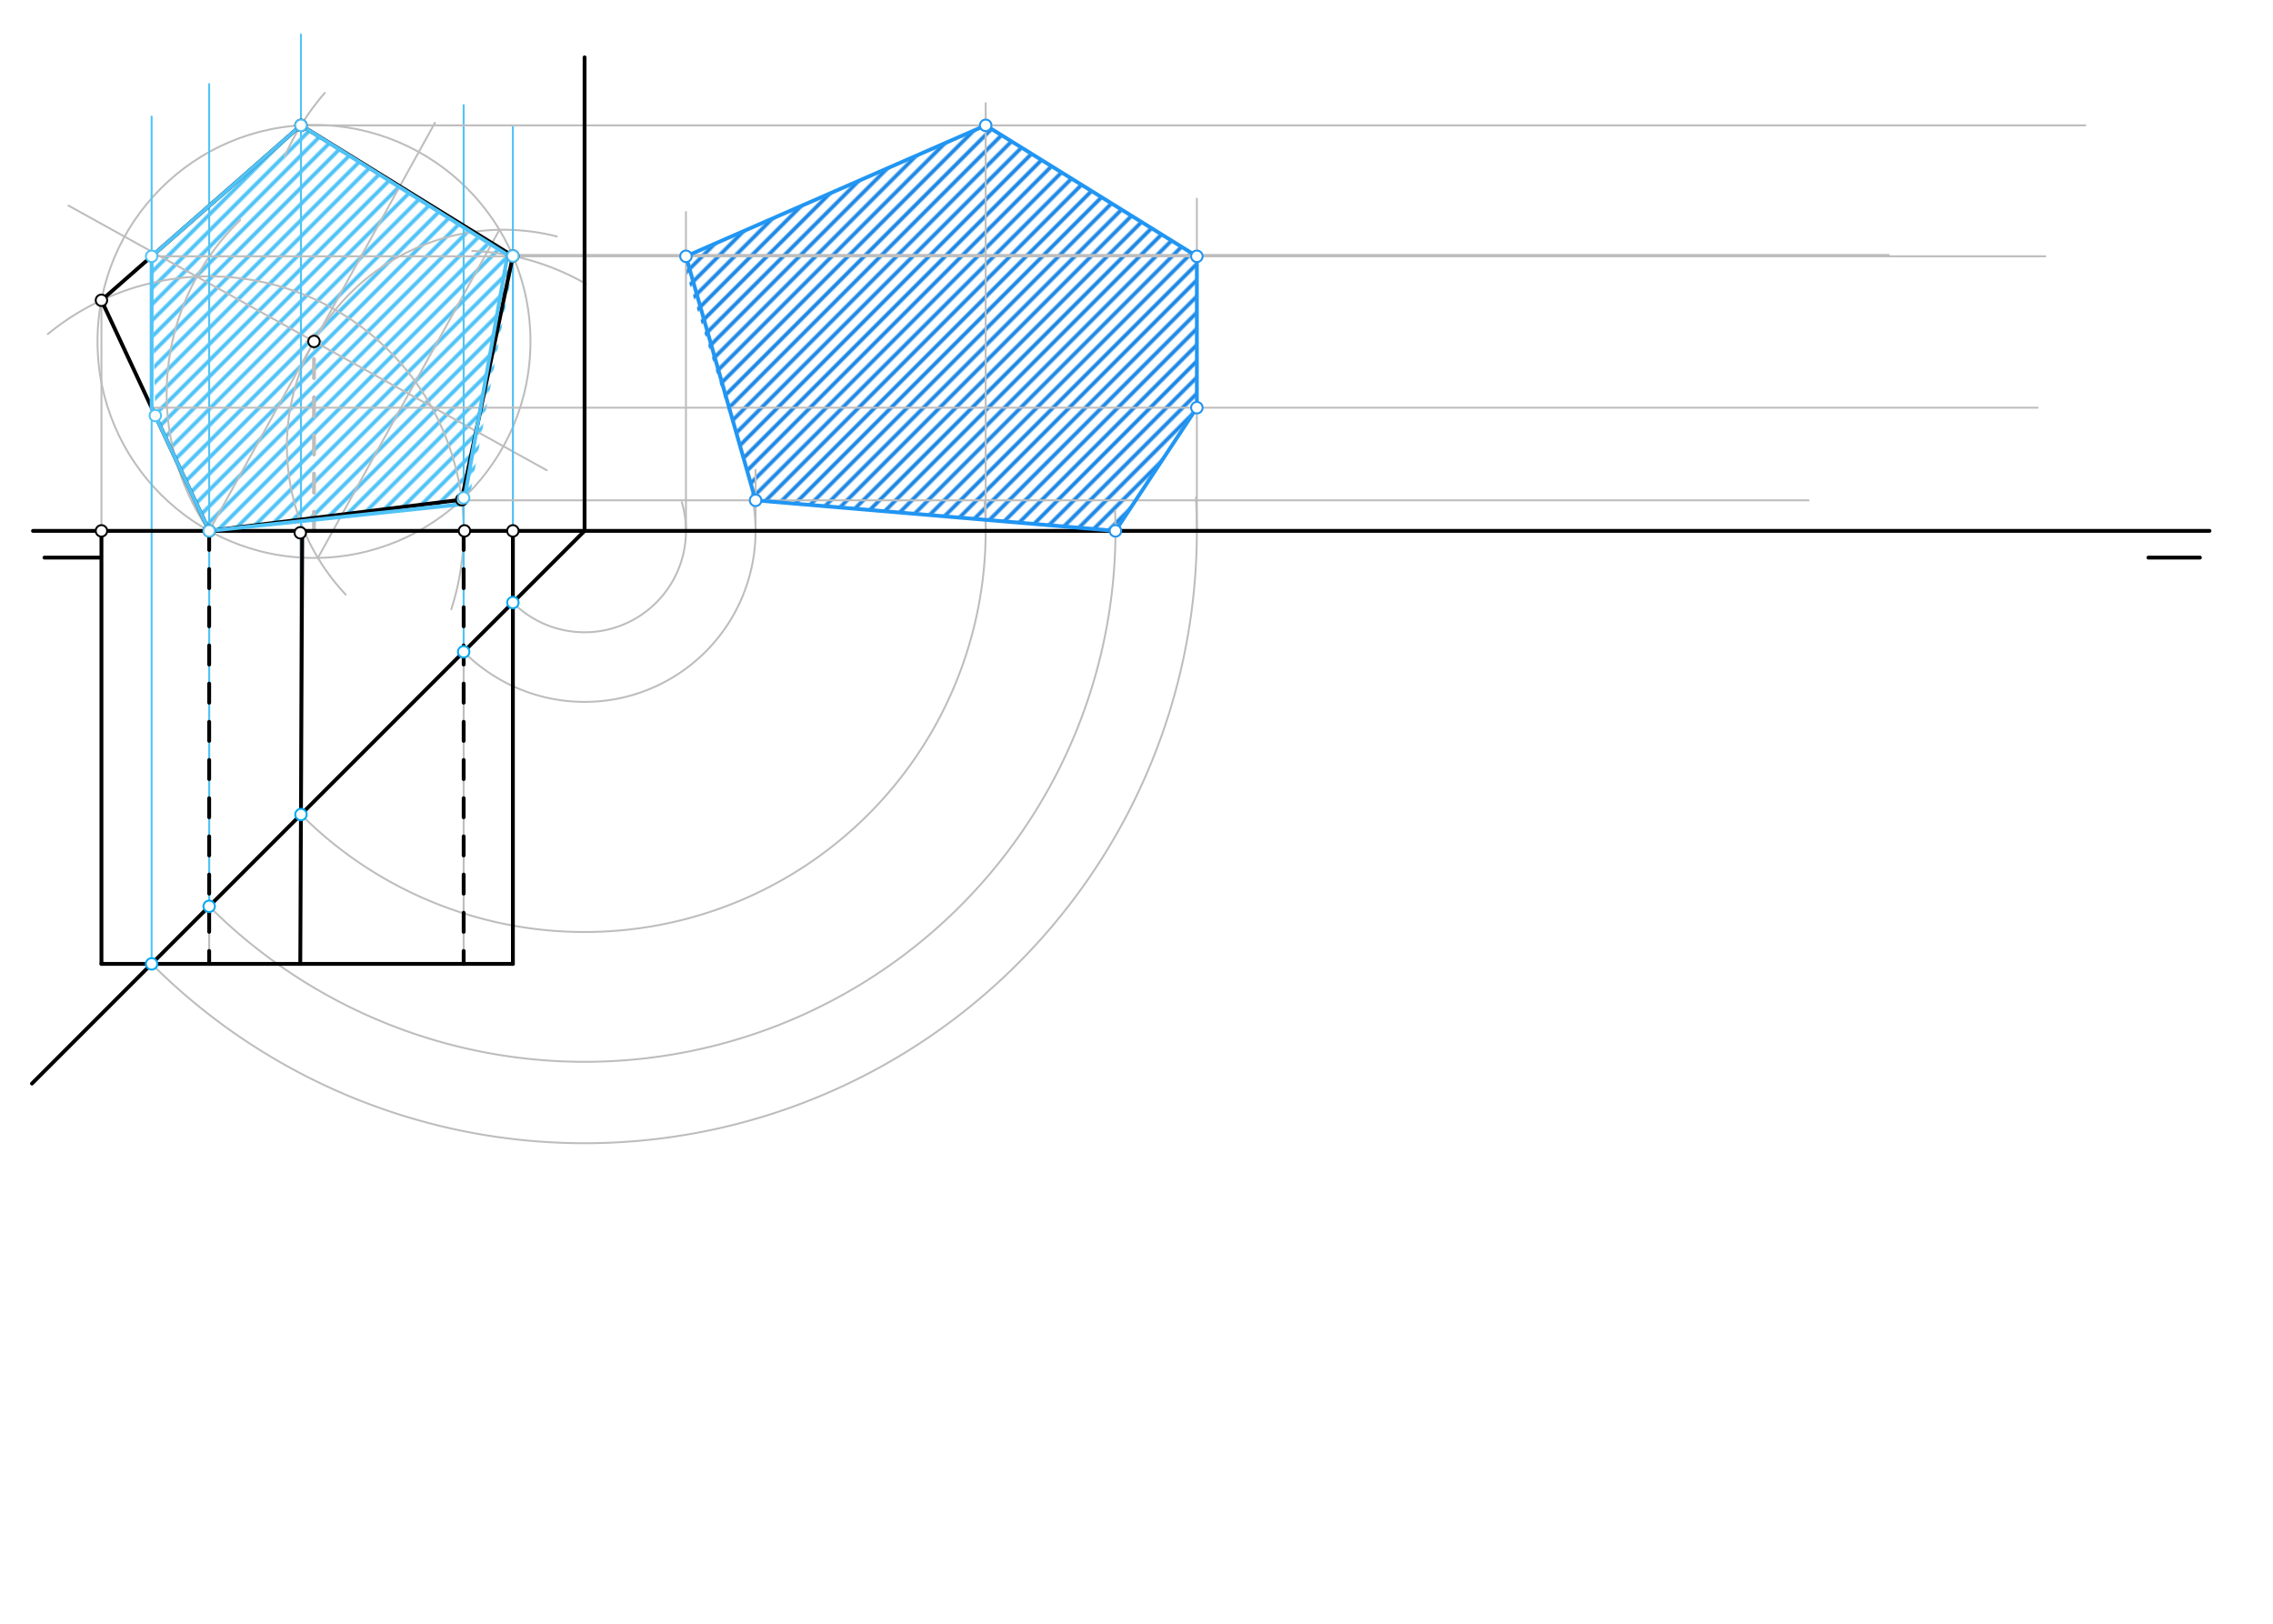 <svg xmlns="http://www.w3.org/2000/svg" class="svg--1it" height="100%" preserveAspectRatio="xMidYMid meet" viewBox="0 0 1190.551 850.394" width="100%"><defs><marker id="marker-arrow" markerHeight="16" markerUnits="userSpaceOnUse" markerWidth="24" orient="auto-start-reverse" refX="24" refY="4" viewBox="0 0 24 8"><path d="M 0 0 L 24 4 L 0 8 z" stroke="inherit"></path></marker></defs><g class="aux-layer--1FB"><g class="element--2qn"><defs><pattern height="6" id="fill_125_ei57gz__pattern-stripes" patternTransform="rotate(-45)" patternUnits="userSpaceOnUse" width="6"><rect fill="#4FC3F7" height="2" transform="translate(0,0)" width="6"></rect></pattern></defs><g fill="url(#fill_125_ei57gz__pattern-stripes)"><path d="M 157.634 65.649 L 269.283 137.033 L 245.283 264.033 L 109.563 278.033 L 81.35 217.653 L 79.417 134.231 L 157.634 65.649 Z" stroke="none"></path></g></g><g class="element--2qn"><defs><pattern height="6" id="fill_171_fal09w__pattern-stripes" patternTransform="rotate(-45)" patternUnits="userSpaceOnUse" width="6"><rect fill="#1E88E5" height="2" transform="translate(0,0)" width="6"></rect></pattern></defs><g fill="url(#fill_171_fal09w__pattern-stripes)"><path d="M 357.283 136.033 L 516.275 65.649 L 626.892 134.231 L 626.892 213.516 L 584.258 278.033 L 395.753 262.033 L 357.283 136.033 Z" stroke="none"></path></g></g><g class="element--2qn"><line stroke="#BDBDBD" stroke-dasharray="10" stroke-linecap="round" stroke-width="2" x1="164.456" x2="164.456" y1="278.033" y2="178.821"></line></g><g class="element--2qn"><g class="center--1s5"><line x1="160.456" y1="178.821" x2="168.456" y2="178.821" stroke="#BDBDBD" stroke-width="1" stroke-linecap="round"></line><line x1="164.456" y1="174.821" x2="164.456" y2="182.821" stroke="#BDBDBD" stroke-width="1" stroke-linecap="round"></line><circle class="hit--230" cx="164.456" cy="178.821" r="4" stroke="none" fill="transparent"></circle></g><circle cx="164.456" cy="178.821" fill="none" r="113.386" stroke="#BDBDBD" stroke-dasharray="none" stroke-width="1"></circle></g><g class="element--2qn"><line stroke="#BDBDBD" stroke-dasharray="none" stroke-linecap="round" stroke-width="1" x1="109.563" x2="164.456" y1="278.033" y2="178.821"></line></g><g class="element--2qn"><line stroke="#BDBDBD" stroke-dasharray="none" stroke-linecap="round" stroke-width="1" x1="164.456" x2="227.834" y1="178.821" y2="64.272"></line></g><g class="element--2qn"><line stroke="#BDBDBD" stroke-dasharray="none" stroke-linecap="round" stroke-width="1" x1="164.456" x2="35.864" y1="178.821" y2="107.673"></line></g><g class="element--2qn"><line stroke="#BDBDBD" stroke-dasharray="none" stroke-linecap="round" stroke-width="1" x1="164.456" x2="286.365" y1="178.821" y2="246.271"></line></g><g class="element--2qn"><path d="M 181.051 311.371 A 113.386 113.386 0 0 1 291.625 123.828" fill="none" stroke="#BDBDBD" stroke-dasharray="none" stroke-linecap="round" stroke-width="1"></path></g><g class="element--2qn"><line stroke="#BDBDBD" stroke-dasharray="none" stroke-linecap="round" stroke-width="1" x1="261.601" x2="166.524" y1="120.346" y2="292.188"></line></g><g class="element--2qn"><path d="M 109.563 278.033 A 126.769 126.769 0 0 1 125.808 115.263" fill="none" stroke="#BDBDBD" stroke-dasharray="none" stroke-linecap="round" stroke-width="1"></path></g><g class="element--2qn"><path d="M 25.045 174.962 A 133.293 133.293 0 0 1 236.383 319.066" fill="none" stroke="#BDBDBD" stroke-dasharray="none" stroke-linecap="round" stroke-width="1"></path></g><g class="element--2qn"><path d="M 247.369 131.408 A 130.394 130.394 0 0 1 306.961 148.712" fill="none" stroke="#BDBDBD" stroke-dasharray="none" stroke-linecap="round" stroke-width="1"></path></g><g class="element--2qn"><path d="M 170.133 48.637 A 130.394 130.394 0 0 0 149.102 81.982" fill="none" stroke="#BDBDBD" stroke-dasharray="none" stroke-linecap="round" stroke-width="1"></path></g><g class="element--2qn"><line stroke="#BDBDBD" stroke-dasharray="none" stroke-linecap="round" stroke-width="1" x1="53.136" x2="53.136" y1="157.273" y2="278.033"></line></g><g class="element--2qn"><line stroke="#BDBDBD" stroke-dasharray="none" stroke-linecap="round" stroke-width="1" x1="157.645" x2="157.645" y1="65.64" y2="272.171"></line></g><g class="element--2qn"><line stroke="#BDBDBD" stroke-dasharray="none" stroke-linecap="round" stroke-width="1" x1="268.638" x2="268.638" y1="134.073" y2="278.033"></line></g><g class="element--2qn"><line stroke="#BDBDBD" stroke-dasharray="none" stroke-linecap="round" stroke-width="1" x1="53.136" x2="53.136" y1="278.033" y2="504.805"></line></g><g class="element--2qn"><line stroke="#BDBDBD" stroke-dasharray="none" stroke-linecap="round" stroke-width="1" x1="268.638" x2="268.638" y1="278.033" y2="504.805"></line></g><g class="element--2qn"><line stroke="#BDBDBD" stroke-dasharray="none" stroke-linecap="round" stroke-width="1" x1="53.136" x2="268.638" y1="504.805" y2="504.805"></line></g><g class="element--2qn"><line stroke="#BDBDBD" stroke-dasharray="none" stroke-linecap="round" stroke-width="1" x1="109.563" x2="109.563" y1="278.033" y2="504.805"></line></g><g class="element--2qn"><line stroke="#BDBDBD" stroke-dasharray="none" stroke-linecap="round" stroke-width="1" x1="157.283" x2="157.283" y1="279.033" y2="504.805"></line></g><g class="element--2qn"><line stroke="#BDBDBD" stroke-dasharray="none" stroke-linecap="round" stroke-width="1" x1="242.856" x2="242.856" y1="278.033" y2="504.805"></line></g><g class="element--2qn"><line stroke="#4FC3F7" stroke-dasharray="none" stroke-linecap="round" stroke-width="1" x1="79.417" x2="79.417" y1="504.805" y2="61.033"></line></g><g class="element--2qn"><line stroke="#4FC3F7" stroke-dasharray="none" stroke-linecap="round" stroke-width="1" x1="109.563" x2="109.563" y1="474.658" y2="44.033"></line></g><g class="element--2qn"><line stroke="#4FC3F7" stroke-dasharray="none" stroke-linecap="round" stroke-width="1" x1="157.634" x2="157.634" y1="426.587" y2="18.033"></line></g><g class="element--2qn"><line stroke="#4FC3F7" stroke-dasharray="none" stroke-linecap="round" stroke-width="1" x1="242.856" x2="242.856" y1="341.365" y2="55.033"></line></g><g class="element--2qn"><line stroke="#4FC3F7" stroke-dasharray="none" stroke-linecap="round" stroke-width="1" x1="268.638" x2="268.638" y1="315.583" y2="66.033"></line></g><g class="element--2qn"><path d="M 268.638 315.583 A 53.104 53.104 0 0 0 357.13 263.036" fill="none" stroke="#BDBDBD" stroke-dasharray="none" stroke-linecap="round" stroke-width="1"></path></g><g class="element--2qn"><path d="M 242.856 341.365 A 89.565 89.565 0 0 0 393.651 258.744" fill="none" stroke="#BDBDBD" stroke-dasharray="none" stroke-linecap="round" stroke-width="1"></path></g><g class="element--2qn"><path d="M 157.634 426.587 A 210.087 210.087 0 0 0 515.721 262.783" fill="none" stroke="#BDBDBD" stroke-dasharray="none" stroke-linecap="round" stroke-width="1"></path></g><g class="element--2qn"><path d="M 109.563 474.658 A 278.07 278.07 0 0 0 584.06 267.535" fill="none" stroke="#BDBDBD" stroke-dasharray="none" stroke-linecap="round" stroke-width="1"></path></g><g class="element--2qn"><path d="M 79.417 504.805 A 320.704 320.704 0 0 0 626.416 260.571" fill="none" stroke="#BDBDBD" stroke-dasharray="none" stroke-linecap="round" stroke-width="1"></path></g><g class="element--2qn"><line stroke="#BDBDBD" stroke-dasharray="none" stroke-linecap="round" stroke-width="1" x1="239.283" x2="947.283" y1="262.033" y2="262.033"></line></g><g class="element--2qn"><line stroke="#BDBDBD" stroke-dasharray="none" stroke-linecap="round" stroke-width="1" x1="265.877" x2="989.283" y1="133.524" y2="133.524"></line></g><g class="element--2qn"><line stroke="#BDBDBD" stroke-dasharray="none" stroke-linecap="round" stroke-width="1" x1="79.417" x2="1071.283" y1="134.231" y2="134.231"></line></g><g class="element--2qn"><line stroke="#BDBDBD" stroke-dasharray="none" stroke-linecap="round" stroke-width="1" x1="79.417" x2="1067.283" y1="213.516" y2="213.516"></line></g><g class="element--2qn"><line stroke="#BDBDBD" stroke-dasharray="none" stroke-linecap="round" stroke-width="1" x1="157.634" x2="1092.283" y1="65.649" y2="65.649"></line></g><g class="element--2qn"><line stroke="#BDBDBD" stroke-dasharray="none" stroke-linecap="round" stroke-width="1" x1="626.892" x2="626.892" y1="278.033" y2="104.033"></line></g><g class="element--2qn"><line stroke="#BDBDBD" stroke-dasharray="none" stroke-linecap="round" stroke-width="1" x1="516.275" x2="516.275" y1="278.033" y2="54.033"></line></g><g class="element--2qn"><line stroke="#BDBDBD" stroke-dasharray="none" stroke-linecap="round" stroke-width="1" x1="395.753" x2="395.753" y1="278.033" y2="246.033"></line></g><g class="element--2qn"><line stroke="#BDBDBD" stroke-dasharray="none" stroke-linecap="round" stroke-width="1" x1="359.292" x2="359.292" y1="278.033" y2="111.033"></line></g><g class="element--2qn"><circle cx="359.292" cy="134.231" r="3" stroke="#BDBDBD" stroke-width="1" fill="#ffffff"></circle>}</g><g class="element--2qn"><circle cx="516.275" cy="65.649" r="3" stroke="#BDBDBD" stroke-width="1" fill="#ffffff"></circle>}</g><g class="element--2qn"><circle cx="626.892" cy="134.231" r="3" stroke="#BDBDBD" stroke-width="1" fill="#ffffff"></circle>}</g><g class="element--2qn"><circle cx="626.892" cy="213.516" r="3" stroke="#BDBDBD" stroke-width="1" fill="#ffffff"></circle>}</g><g class="element--2qn"><circle cx="584.258" cy="278.033" r="3" stroke="#BDBDBD" stroke-width="1" fill="#ffffff"></circle>}</g><g class="element--2qn"><circle cx="395.753" cy="262.033" r="3" stroke="#BDBDBD" stroke-width="1" fill="#ffffff"></circle>}</g></g><g class="main-layer--3Vd"><g class="element--2qn"><line stroke="#000000" stroke-dasharray="none" stroke-linecap="round" stroke-width="2" x1="17.283" x2="1157.283" y1="278.033" y2="278.033"></line></g><g class="element--2qn"><line stroke="#000000" stroke-dasharray="none" stroke-linecap="round" stroke-width="2" x1="23.283" x2="52.283" y1="292.033" y2="292.033"></line></g><g class="element--2qn"><line stroke="#000000" stroke-dasharray="none" stroke-linecap="round" stroke-width="2" x1="1152.283" x2="1125.283" y1="292.033" y2="292.033"></line></g><g class="element--2qn"><line stroke="#000000" stroke-dasharray="none" stroke-linecap="round" stroke-width="2" x1="306.188" x2="306.188" y1="278.033" y2="30.033"></line></g><g class="element--2qn"><line stroke="#000000" stroke-dasharray="none" stroke-linecap="round" stroke-width="2" x1="53.136" x2="157.645" y1="157.273" y2="65.64"></line></g><g class="element--2qn"><line stroke="#000000" stroke-dasharray="none" stroke-linecap="round" stroke-width="2" x1="157.645" x2="268.638" y1="65.64" y2="134.073"></line></g><g class="element--2qn"><line stroke="#000000" stroke-dasharray="none" stroke-linecap="round" stroke-width="2" x1="268.638" x2="241.85" y1="134.073" y2="261.685"></line></g><g class="element--2qn"><line stroke="#000000" stroke-dasharray="none" stroke-linecap="round" stroke-width="2" x1="241.85" x2="109.563" y1="261.685" y2="278.033"></line></g><g class="element--2qn"><line stroke="#000000" stroke-dasharray="none" stroke-linecap="round" stroke-width="2" x1="109.563" x2="53.136" y1="278.033" y2="157.273"></line></g><g class="element--2qn"><line stroke="#000000" stroke-dasharray="none" stroke-linecap="round" stroke-width="2" x1="306.188" x2="16.736" y1="278.033" y2="567.486"></line></g><g class="element--2qn"><line stroke="#000000" stroke-dasharray="none" stroke-linecap="round" stroke-width="2" x1="53.136" x2="53.136" y1="278.033" y2="504.805"></line></g><g class="element--2qn"><line stroke="#000000" stroke-dasharray="none" stroke-linecap="round" stroke-width="2" x1="53.136" x2="268.638" y1="504.805" y2="504.805"></line></g><g class="element--2qn"><line stroke="#000000" stroke-dasharray="none" stroke-linecap="round" stroke-width="2" x1="268.638" x2="268.638" y1="504.805" y2="278.033"></line></g><g class="element--2qn"><line stroke="#000000" stroke-dasharray="none" stroke-linecap="round" stroke-width="2" x1="157.283" x2="158.283" y1="504.805" y2="282.033"></line></g><g class="element--2qn"><line stroke="#000000" stroke-dasharray="10" stroke-linecap="round" stroke-width="2" x1="109.563" x2="109.563" y1="278.033" y2="504.805"></line></g><g class="element--2qn"><line stroke="#000000" stroke-dasharray="10" stroke-linecap="round" stroke-width="2" x1="242.856" x2="242.856" y1="278.033" y2="504.805"></line></g><g class="element--2qn"><line stroke="#4FC3F7" stroke-dasharray="none" stroke-linecap="round" stroke-width="2" x1="79.417" x2="157.634" y1="134.231" y2="65.649"></line></g><g class="element--2qn"><line stroke="#4FC3F7" stroke-dasharray="none" stroke-linecap="round" stroke-width="2" x1="157.634" x2="268.283" y1="65.649" y2="135.033"></line></g><g class="element--2qn"><line stroke="#4FC3F7" stroke-dasharray="none" stroke-linecap="round" stroke-width="2" x1="79.417" x2="79.417" y1="134.231" y2="213.516"></line></g><g class="element--2qn"><line stroke="#4FC3F7" stroke-dasharray="none" stroke-linecap="round" stroke-width="2" x1="79.417" x2="109.563" y1="213.516" y2="278.033"></line></g><g class="element--2qn"><line stroke="#4FC3F7" stroke-dasharray="none" stroke-linecap="round" stroke-width="2" x1="109.563" x2="243.272" y1="278.033" y2="263.929"></line></g><g class="element--2qn"><line stroke="#4FC3F7" stroke-dasharray="none" stroke-linecap="round" stroke-width="2" x1="243.283" x2="265.877" y1="261.033" y2="133.524"></line></g><g class="element--2qn"><line stroke="#2196F3" stroke-dasharray="none" stroke-linecap="round" stroke-width="2" x1="359.292" x2="516.275" y1="134.231" y2="65.649"></line></g><g class="element--2qn"><line stroke="#2196F3" stroke-dasharray="none" stroke-linecap="round" stroke-width="2" x1="516.275" x2="626.892" y1="65.649" y2="134.231"></line></g><g class="element--2qn"><line stroke="#2196F3" stroke-dasharray="none" stroke-linecap="round" stroke-width="2" x1="626.892" x2="626.892" y1="134.231" y2="213.516"></line></g><g class="element--2qn"><line stroke="#2196F3" stroke-dasharray="none" stroke-linecap="round" stroke-width="2" x1="626.892" x2="584.258" y1="213.516" y2="278.033"></line></g><g class="element--2qn"><line stroke="#2196F3" stroke-dasharray="none" stroke-linecap="round" stroke-width="2" x1="584.258" x2="395.753" y1="278.033" y2="262.033"></line></g><g class="element--2qn"><line stroke="#2196F3" stroke-dasharray="none" stroke-linecap="round" stroke-width="2" x1="395.753" x2="359.292" y1="262.033" y2="134.231"></line></g><g class="element--2qn"><circle cx="164.456" cy="178.821" r="3" stroke="#000000" stroke-width="1" fill="#ffffff"></circle>}</g><g class="element--2qn"><circle cx="109.563" cy="278.033" r="3" stroke="#000000" stroke-width="1" fill="#ffffff"></circle>}</g><g class="element--2qn"><circle cx="53.136" cy="157.273" r="3" stroke="#000000" stroke-width="1" fill="#ffffff"></circle>}</g><g class="element--2qn"><circle cx="157.645" cy="65.64" r="3" stroke="#000000" stroke-width="1" fill="#ffffff"></circle>}</g><g class="element--2qn"><circle cx="268.638" cy="134.073" r="3" stroke="#000000" stroke-width="1" fill="#ffffff"></circle>}</g><g class="element--2qn"><circle cx="241.85" cy="261.685" r="3" stroke="#000000" stroke-width="1" fill="#ffffff"></circle>}</g><g class="element--2qn"><circle cx="243.278" cy="278.033" r="3" stroke="#000000" stroke-width="1" fill="#ffffff"></circle>}</g><g class="element--2qn"><circle cx="53.136" cy="278.033" r="3" stroke="#000000" stroke-width="1" fill="#ffffff"></circle>}</g><g class="element--2qn"><circle cx="157.283" cy="279.033" r="3" stroke="#000000" stroke-width="1" fill="#ffffff"></circle>}</g><g class="element--2qn"><circle cx="268.638" cy="278.033" r="3" stroke="#000000" stroke-width="1" fill="#ffffff"></circle>}</g><g class="element--2qn"><circle cx="79.417" cy="504.805" r="3" stroke="#03A9F4" stroke-width="1" fill="#ffffff"></circle>}</g><g class="element--2qn"><circle cx="109.563" cy="474.658" r="3" stroke="#03A9F4" stroke-width="1" fill="#ffffff"></circle>}</g><g class="element--2qn"><circle cx="157.634" cy="426.587" r="3" stroke="#03A9F4" stroke-width="1" fill="#ffffff"></circle>}</g><g class="element--2qn"><circle cx="242.856" cy="341.365" r="3" stroke="#03A9F4" stroke-width="1" fill="#ffffff"></circle>}</g><g class="element--2qn"><circle cx="268.638" cy="315.583" r="3" stroke="#03A9F4" stroke-width="1" fill="#ffffff"></circle>}</g><g class="element--2qn"><circle cx="79.417" cy="134.231" r="3" stroke="#4FC3F7" stroke-width="1" fill="#ffffff"></circle>}</g><g class="element--2qn"><circle cx="81.35" cy="217.653" r="3" stroke="#4FC3F7" stroke-width="1" fill="#ffffff"></circle>}</g><g class="element--2qn"><circle cx="109.563" cy="278.033" r="3" stroke="#4FC3F7" stroke-width="1" fill="#ffffff"></circle>}</g><g class="element--2qn"><circle cx="157.634" cy="65.649" r="3" stroke="#4FC3F7" stroke-width="1" fill="#ffffff"></circle>}</g><g class="element--2qn"><circle cx="242.856" cy="260.734" r="3" stroke="#4FC3F7" stroke-width="1" fill="#ffffff"></circle>}</g><g class="element--2qn"><circle cx="268.638" cy="134.073" r="3" stroke="#4FC3F7" stroke-width="1" fill="#ffffff"></circle>}</g><g class="element--2qn"><circle cx="359.292" cy="134.231" r="3" stroke="#2196F3" stroke-width="1" fill="#ffffff"></circle>}</g><g class="element--2qn"><circle cx="395.753" cy="262.033" r="3" stroke="#2196F3" stroke-width="1" fill="#ffffff"></circle>}</g><g class="element--2qn"><circle cx="584.258" cy="278.033" r="3" stroke="#2196F3" stroke-width="1" fill="#ffffff"></circle>}</g><g class="element--2qn"><circle cx="626.892" cy="213.516" r="3" stroke="#2196F3" stroke-width="1" fill="#ffffff"></circle>}</g><g class="element--2qn"><circle cx="626.892" cy="134.231" r="3" stroke="#2196F3" stroke-width="1" fill="#ffffff"></circle>}</g><g class="element--2qn"><circle cx="516.275" cy="65.649" r="3" stroke="#2196F3" stroke-width="1" fill="#ffffff"></circle>}</g></g><g class="snaps-layer--2PT"></g><g class="temp-layer--rAP"></g></svg>
